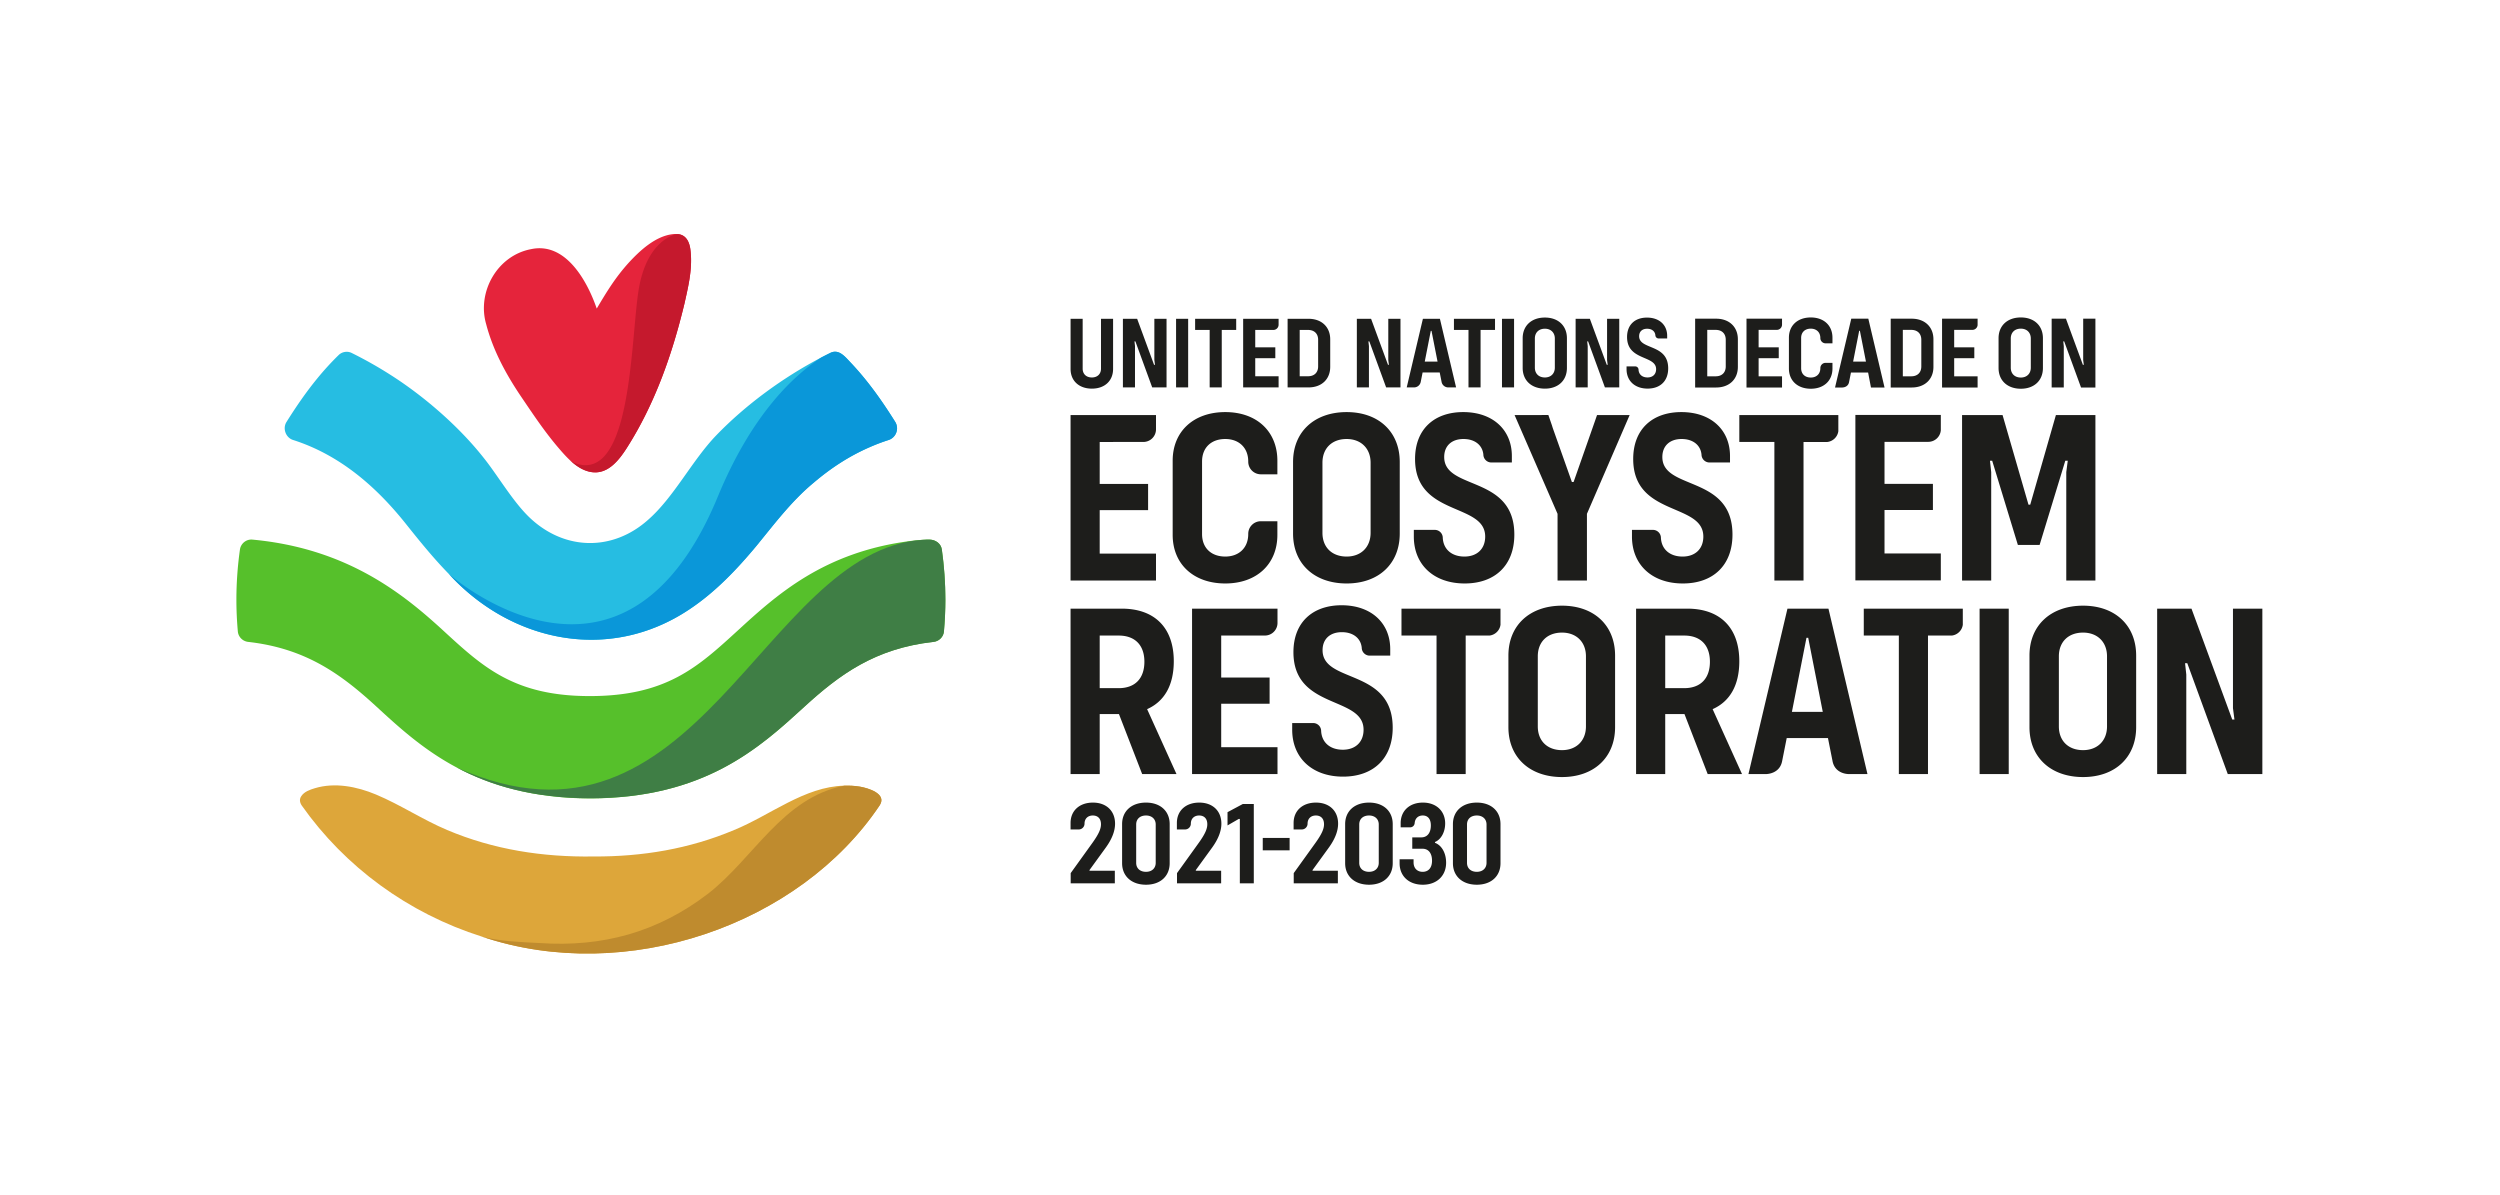 <svg xmlns="http://www.w3.org/2000/svg" xmlns:xlink="http://www.w3.org/1999/xlink" width="1031" height="493" viewBox="0 0 1031 493" xml:space="preserve">
  <defs>
    <path id="a" d="M97.49 96.501h292.383v296.747H97.49z"/>
  </defs>
  <clipPath id="b">
    <use xlink:href="#a" overflow="visible"/>
  </clipPath>
  <path clip-path="url(#b)" fill="#26BDE2" d="M369.165 173.952c-3.917-6.251-7.969-12.188-12.59-17.856a118.333 118.333 0 0 0-5.726-6.531c-2.225-2.312-4.852-5.841-8.457-4.012a167 167 0 0 0-3.747 1.903c-15.874 8.309-31.205 19.574-43.303 32.122-9.905 10.271-17.453 25.556-28.148 34.862-14.285 12.697-33.438 12.644-47.661.034-7.56-6.664-13.92-18.057-20.304-25.963-9.9-12.494-24.066-24.923-38.113-33.868a169.196 169.196 0 0 0-16.094-9.09c-1.76-.875-3.978-.5-5.38.888a116.273 116.273 0 0 0-8.82 9.656c-4.578 5.593-8.684 11.563-12.626 17.856-1.78 2.711-.351 6.601 2.73 7.514 18.866 6.055 33.729 18.705 46.175 34.219 5.755 7.215 11.504 14.364 17.978 20.989 25.545 27.982 66.044 36.867 99.266 14.6l.002-.004c10.61-7.06 19.424-16.329 27.524-26.046 7.437-9.084 14.569-18.6 23.64-26.115 7.076-6.033 14.567-10.929 22.924-14.596a80.162 80.162 0 0 1 7.999-3.048c2.087-.66 3.451-2.593 3.51-4.719a5.071 5.071 0 0 0-.779-2.795"/>
  <path clip-path="url(#b)" fill="#DDA63A" d="M354.578 324.398c-2.11-.354-4.286-.442-6.411-.385-16.386.371-30.571 12.243-45.427 18.291-18.468 7.777-37.853 11.021-57.993 10.908-20.877.312-41.161-2.805-60.32-10.908-10.141-4.27-19.234-10.403-29.385-14.647-7.922-3.312-16.965-5.082-25.205-2.597-2.052.619-4.362 1.419-5.576 3.262-.839 1.218-.7 2.578.204 3.906 17.737 25.16 43.785 44.403 74.324 54.053 59.417 20.044 130.986-4.726 164.065-54.273 2.94-4.718-4.863-7.031-8.276-7.61"/>
  <path clip-path="url(#b)" fill="#BF8B2E" d="M362.854 332.008c2.941-4.718-4.862-7.031-8.276-7.609-2.11-.354-4.286-.442-6.41-.385-25.413 4.953-37.27 29.842-56.176 44.552-20.711 15.861-43.561 22.134-69.543 20.34-7.458-.38-16.145-.671-23.66-2.624 59.418 20.043 130.985-4.726 164.065-54.274"/>
  <path clip-path="url(#b)" fill="#56C02B" d="M388.416 226.656c-.354-2.528-2.616-4.081-5.114-4.129-1.375-.027-4.542.156-7.599.544-36.093 4.564-55.543 22.397-71.591 37.085-16.423 15.032-29.398 26.907-60.898 26.907-31.029 0-43.932-11.86-60.266-26.877-16.687-15.341-39.815-34.04-78.884-37.656-2.488-.229-4.764 1.602-5.116 4.13a148.928 148.928 0 0 0-1.457 20.683c0 4.404.211 8.758.593 13.062.205 2.302 2.035 4.064 4.285 4.317 23.948 2.694 38.562 13.528 53.005 26.805 14.776 13.586 32.484 29.854 63.663 35.57.077.014.151.031.229.045 14.041 2.543 28.605 2.774 42.745.891 11.324-1.509 22.42-4.621 32.731-9.565 8.483-4.066 16.315-9.322 23.603-15.249 4.571-3.718 8.932-7.684 13.277-11.662 14.528-13.299 29.217-24.15 53.345-26.839 2.265-.253 4.11-2.027 4.316-4.348.379-4.292.591-8.632.591-13.026 0-7.026-.514-13.93-1.458-20.688"/>
  <path clip-path="url(#b)" fill="#0A97D9" d="m284.344 251.273.002-.003c10.611-7.06 19.426-16.328 27.524-26.045 7.438-9.085 14.571-18.601 23.64-26.116 7.078-6.034 14.567-10.929 22.924-14.595a79.45 79.45 0 0 1 8-3.048c2.087-.661 3.451-2.593 3.509-4.719a5.055 5.055 0 0 0-.778-2.796c-3.918-6.251-7.969-12.187-12.591-17.857a117.878 117.878 0 0 0-5.725-6.53c-2.225-2.312-4.853-5.84-8.458-4.012-1.251.615-2.5 1.252-3.746 1.903-12.256 8.048-29.011 24.402-42.594 57.305-39.455 95.569-110.972 31.913-110.972 31.913 25.545 27.984 66.045 36.868 99.265 14.6"/>
  <path clip-path="url(#b)" fill="#E5243B" d="M284.646 102.408c-.525-3.093-1.896-5.29-4.573-5.795a4.426 4.426 0 0 0-.369-.05c-.67-.062-1.387-.101-2.192-.001-7.207.778-13.708 6.845-18.386 11.962-5.346 5.966-8.83 11.633-13.031 18.734-4.041-11.703-12.965-27.56-27.12-24.497-13.924 2.652-22.33 17.682-18.476 30.943 2.841 10.867 8.278 20.827 14.546 30.074 4.815 7.105 9.585 14.28 15.172 20.812 1.452 1.698 3.038 3.531 4.791 5.173 2.507 2.349 5.359 4.302 8.676 4.887 6.816 1.201 11.456-4.687 14.74-9.805 11.595-18.139 18.816-38.757 23.833-59.594.698-3.107 1.479-6.453 2.034-9.846.683-4.235 1-8.6.355-12.997"/>
  <path clip-path="url(#b)" fill="#C5192D" d="M284.646 102.408c-.525-3.093-1.896-5.29-4.573-5.795-.115-.022-.25-.034-.369-.05-.274-.024-.507 0-.789.046 0 0-12.286 1.932-15.615 23.414-3.259 21.029-2.844 79.759-26.371 70.914a8.72 8.72 0 0 1-1.921-1.174c2.507 2.349 5.359 4.302 8.676 4.887 6.816 1.201 11.456-4.687 14.74-9.805 11.595-18.139 18.816-38.757 23.833-59.594.698-3.107 1.479-6.453 2.034-9.846.683-4.235 1-8.6.355-12.997"/>
  <path clip-path="url(#b)" fill="#3F7E45" d="M388.416 226.656c-.354-2.528-2.616-4.081-5.114-4.129-.386.003-.742-.004-1.086.006-.553.019-1.059.044-1.702.082-66.21 4.373-92.691 138.708-192.229 93.87 13.91 7.414 31.454 12.729 55.205 12.729 46.989 0 69.801-20.879 88.132-37.656 14.528-13.299 29.217-24.15 53.345-26.839 2.265-.253 4.11-2.027 4.316-4.348.379-4.292.591-8.632.591-13.026 0-7.027-.514-13.931-1.458-20.689"/>
  <defs>
    <path id="c" d="M0 0h1031v493H0z"/>
  </defs>
  <clipPath id="d">
    <use xlink:href="#c" overflow="visible"/>
  </clipPath>
  <path clip-path="url(#d)" fill="#1D1D1B" d="M833.396 160.314c5.506 0 9.107-3.388 9.107-8.556v-12.283c0-5.168-3.602-8.557-9.107-8.557-5.549 0-9.191 3.389-9.191 8.557v12.283c0 5.168 3.643 8.556 9.191 8.556m-4.15-20.713c0-2.457 1.609-4.066 4.15-4.066 2.456 0 4.108 1.609 4.108 4.066v12.03c0 2.457-1.652 4.067-4.108 4.067-2.541 0-4.15-1.61-4.15-4.067v-12.03zM851.104 142.736l-.212-1.949h.379l6.948 19.019h5.93v-28.38h-5.041v17.07l.255 1.948h-.382l-6.988-19.018h-5.888v28.38h4.999zM644.167 249.78c-13.342 0-22.101 8.147-22.101 20.571v29.534c0 12.424 8.759 20.572 22.101 20.572 13.239 0 21.895-8.148 21.895-20.572v-29.534c0-12.423-8.656-20.571-21.895-20.571m9.878 49.8c0 5.907-3.972 9.776-9.878 9.776-6.11 0-9.981-3.869-9.981-9.776v-28.923c0-5.906 3.871-9.777 9.981-9.777 5.906 0 9.878 3.871 9.878 9.777v28.923zM717.29 272.695c0-13.749-7.842-21.692-21.488-21.692h-21.081v68.232h12.018v-24.748h7.943l9.572 24.748h14.157l-12.12-26.783c7.13-3.158 10.999-9.879 10.999-19.757m-22.71 11.1h-7.842v-21.691h7.842c6.721 0 10.591 3.971 10.591 10.795 0 6.925-3.87 10.896-10.591 10.896M816.385 251.003h12.018v68.233h-12.018zM859.056 249.78c-13.342 0-22.1 8.147-22.1 20.571v29.534c0 12.424 8.758 20.572 22.1 20.572 13.239 0 21.896-8.148 21.896-20.572v-29.534c-.001-12.423-8.657-20.571-21.896-20.571m9.878 49.8c0 5.907-3.972 9.776-9.878 9.776-6.11 0-9.979-3.869-9.979-9.776v-28.923c0-5.906 3.869-9.777 9.979-9.777 5.906 0 9.878 3.871 9.878 9.777v28.923zM920.874 251.003v41.042l.612 4.684h-.917l-16.804-45.726H889.61v68.232h12.017v-41.042l-.508-4.683h.915l16.703 45.725h14.256v-68.232zM577.969 262.103h14.46v57.134h12.02v-57.134h9.841a5.2 5.2 0 0 0 4.518-4.437v-6.663H577.97v11.1zM768.621 262.103h14.461v57.134h12.019v-57.134h9.841a5.202 5.202 0 0 0 4.519-4.437v-6.663h-40.839v11.1zM716.697 151.292V139.94c0-5.168-3.602-8.514-8.98-8.514h-8.641v28.38h8.641c5.379.001 8.98-3.346 8.98-8.514m-12.623 3.897v-19.146h3.473c2.584 0 4.151 1.567 4.151 4.066v11.014c0 2.499-1.567 4.066-4.151 4.066h-3.473zM797.348 151.292V139.94c0-5.168-3.601-8.514-8.979-8.514h-8.642v28.38h8.642c5.378.001 8.979-3.346 8.979-8.514m-12.623 3.897v-19.146h3.475c2.583 0 4.15 1.567 4.15 4.066v11.014c0 2.499-1.567 4.066-4.15 4.066h-3.475zM734.91 155.189h-9.656v-7.455h8.302v-4.49h-8.302v-7.201l7.491-.003a2.165 2.165 0 0 0 2.165-2.165v-2.449h-14.654v28.38h14.654v-4.617zM815.562 155.189h-9.658v-7.455h8.302v-4.49h-8.302v-7.201l7.502-.003a2.164 2.164 0 0 0 2.156-1.984v-2.63h-14.656v28.38h14.656v-4.617zM746.771 160.315c5.379 0 8.938-3.304 8.938-8.345v-2.329h-2.928a2.162 2.162 0 0 0-2.07 2.16v.042c0 2.372-1.609 3.855-3.939 3.855-2.415 0-3.981-1.483-3.981-3.855V139.39c0-2.372 1.566-3.854 3.981-3.854 2.33 0 3.939 1.482 3.939 3.854v.036c0 1.196.97 2.165 2.164 2.165l2.834.001v-2.329c0-5.041-3.559-8.344-8.938-8.344-5.422 0-9.022 3.303-9.022 8.344v12.707c0 5.041 3.601 8.345 9.022 8.345M762.556 157.543l.778-3.921h7.074l1.177 6.184h5.599l-6.692-28.38h-7.03l-6.693 28.38h3.027c1.15-.056 2.468-.631 2.76-2.263m4.167-21.118h.296l2.499 12.707h-5.294l2.499-12.707zM737.149 251.002l-16.091 68.233h7.277c2.77-.135 5.934-1.517 6.636-5.441l1.873-9.427h17.007l1.88 9.467c.718 3.892 3.868 5.268 6.626 5.401h7.789l-16.092-68.233h-16.905zm1.833 42.57 6.008-30.552h.714l6.007 30.552h-12.729zM521.637 262.096a5.206 5.206 0 0 0 5.206-5.205v-5.888h-35.237v68.232h35.237v-11.1h-23.219v-17.924h19.959v-10.796h-19.959v-17.312l18.013-.007zM574.35 300.12c0-24.646-28.922-18.129-28.922-31.979 0-4.684 3.157-7.434 7.943-7.434 4.689 0 7.85 2.52 8.213 6.457v-.057a3.283 3.283 0 0 0 3.116 3.274h8.633v-2.647c0-10.795-7.843-18.128-20.063-18.128-11.915 0-19.858 7.027-19.858 19.35 0 23.831 28.923 17.924 28.923 31.979 0 5.092-3.362 8.249-8.555 8.249-5.328 0-8.732-3.062-8.941-7.788v.073a3.288 3.288 0 0 0-3.211-3.284h-8.726v2.75c0 11.711 8.352 19.349 20.979 19.349 12.322-.001 20.469-7.333 20.469-20.164M453.516 294.487h7.942l9.575 24.748h14.155l-12.119-26.783c7.129-3.158 10.999-9.879 10.999-19.757 0-13.749-7.842-21.692-21.488-21.692h-21.082v68.232h12.018v-24.748zm0-32.383h7.842c6.721 0 10.591 3.971 10.591 10.795 0 6.926-3.87 10.896-10.591 10.896h-7.842v-21.691zM555.358 169.947c-13.342 0-22.099 8.147-22.099 20.571v29.534c0 12.424 8.757 20.571 22.099 20.571 13.239 0 21.896-8.147 21.896-20.571v-29.534c0-12.424-8.656-20.571-21.896-20.571m9.878 49.8c0 5.906-3.972 9.776-9.878 9.776-6.11 0-9.979-3.87-9.979-9.776v-28.924c0-5.907 3.869-9.777 9.979-9.777 5.906 0 9.878 3.87 9.878 9.777v28.924zM663.826 171.16h-5.207l-.811 2.349-8.854 25.257h-.714l-8.216-23.192c.144.336.284.689.418 1.077l-1.896-5.491H633.34c.191 0 .382.003.57.008h-9.298l17.722 40.736V239.4h12.118v-27.496l17.618-40.736h-8.815c.189-.005.379-.008.571-.008M851.725 190.008h1.018l-.612 4.685v44.708h12.018v-68.233h-16.295l-10.59 36.967h-.714l-10.693-36.967h-16.701v68.233h12.017v-44.708l-.51-4.685h.916l10.592 34.727h8.962zM476.735 228.301h-23.219v-17.924h19.96v-10.795h-19.96v-17.313l18.013-.008a5.206 5.206 0 0 0 5.206-5.205v-5.887h-35.236v68.232h35.236v-11.1zM505.303 240.624c12.934 0 21.488-7.944 21.488-20.063v-5.601h-7.039a5.2 5.2 0 0 0-4.977 5.193v.103c0 5.703-3.871 9.267-9.472 9.267-5.806 0-9.573-3.564-9.573-9.267v-29.941c0-5.703 3.767-9.269 9.573-9.269 5.601 0 9.472 3.566 9.472 9.269v.086a5.205 5.205 0 0 0 5.205 5.206l6.811.003v-5.601c0-12.119-8.554-20.063-21.488-20.063-13.036 0-21.693 7.944-21.693 20.063v30.552c0 12.119 8.657 20.063 21.693 20.063M595.588 188.481c0-4.686 3.156-7.436 7.943-7.436 4.689 0 7.85 2.52 8.213 6.457v-.056a3.284 3.284 0 0 0 3.114 3.275h8.633v-2.648c0-10.795-7.842-18.128-20.062-18.128-11.916 0-19.858 7.028-19.858 19.35 0 23.83 28.922 17.924 28.922 31.978 0 5.092-3.362 8.249-8.554 8.249-5.328 0-8.732-3.062-8.942-7.788v.074a3.288 3.288 0 0 0-3.21-3.285h-8.726v2.75c0 11.711 8.351 19.35 20.979 19.35 12.322 0 20.47-7.333 20.47-20.165 0-24.645-28.922-18.127-28.922-31.977M694.002 240.624c12.323 0 20.471-7.333 20.471-20.165 0-24.645-28.923-18.128-28.923-31.977 0-4.686 3.157-7.436 7.944-7.436 4.689 0 7.849 2.52 8.212 6.457v-.056a3.284 3.284 0 0 0 3.116 3.275h8.633v-2.648c0-10.795-7.842-18.128-20.062-18.128-11.915 0-19.859 7.028-19.859 19.35 0 23.83 28.923 17.924 28.923 31.978 0 5.092-3.361 8.249-8.555 8.249-5.326 0-8.732-3.062-8.941-7.788v.074a3.29 3.29 0 0 0-3.211-3.285h-8.726v2.75c-.001 11.71 8.351 19.35 20.978 19.35M731.754 239.401h12.019v-57.133h9.842a5.201 5.201 0 0 0 4.517-4.436v-6.664h-40.837v11.1h14.46v57.133zM795.211 182.214c2.728 0 4.962-2.1 5.184-4.771v-6.321h-35.236v68.232h35.236v-11.1h-23.22V210.33h19.96v-10.795h-19.96v-17.312l18.036-.009zM450.291 160.274c5.28 0 8.744-3.21 8.744-8.11v-20.699h-4.985v20.572c0 2.238-1.52 3.633-3.759 3.633-2.323 0-3.802-1.436-3.802-3.633v-20.572h-4.985v20.699c-.001 4.9 3.506 8.11 8.787 8.11M468.073 142.744l-.211-1.943h.38l6.927 18.967h5.914v-28.302h-5.026v17.023l.253 1.943h-.38l-6.97-18.966h-5.872v28.302h4.985zM485.011 131.466h4.985v28.302h-4.985zM498.866 159.768h4.985V136.07h5.956v-4.604h-16.94v4.604h5.999zM527.294 155.164h-9.632v-7.435h8.279v-4.478h-8.279v-7.181h7.472a2.16 2.16 0 0 0 2.16-2.16v-2.444h-14.616v28.302h14.616v-4.604zM548.583 151.278v-11.322c0-5.153-3.592-8.49-8.955-8.49h-8.618v28.302h8.618c5.363 0 8.955-3.337 8.955-8.49m-12.589 3.886V136.07h3.464c2.576 0 4.141 1.563 4.141 4.055v10.983c0 2.493-1.564 4.056-4.141 4.056h-3.464zM572.531 148.489l.254 1.943h-.38l-6.97-18.966h-5.872v28.303h4.986v-17.025l-.212-1.943h.38l6.928 18.968h5.914v-28.303h-5.028zM605.605 159.768h4.984V136.07h5.956v-4.604h-16.94v4.604h6zM619.417 131.466h4.985v28.302h-4.985zM637.116 160.274c5.491 0 9.082-3.379 9.082-8.532v-12.251c0-5.153-3.591-8.533-9.082-8.533-5.534 0-9.167 3.38-9.167 8.533v12.251c0 5.153 3.633 8.532 9.167 8.532m-4.139-20.656c0-2.45 1.604-4.055 4.14-4.055 2.45 0 4.097 1.605 4.097 4.055v11.997c0 2.45-1.646 4.055-4.097 4.055-2.535 0-4.14-1.605-4.14-4.055v-11.997zM654.771 142.744l-.21-1.943h.38l6.927 18.967h5.914v-28.302h-5.026v17.023l.253 1.943h-.38l-6.97-18.966h-5.872v28.302h4.984zM585.902 157.523l.779-3.923h7.055l.778 3.923a2.788 2.788 0 0 0 2.735 2.245h3.245l-6.674-28.302h-7.014l-6.674 28.302h3.034c1.333 0 2.478-.94 2.736-2.245m4.159-21.073h.297l2.491 12.672h-5.279l2.491-12.672zM679.481 160.258c5.105 0 8.481-3.038 8.481-8.354 0-10.211-11.983-7.511-11.983-13.249 0-1.941 1.309-3.08 3.292-3.08 1.942 0 3.251 1.044 3.402 2.675v-.023a1.36 1.36 0 0 0 1.291 1.356h3.577v-1.096c0-4.473-3.249-7.511-8.313-7.511-4.936 0-8.227 2.911-8.227 8.017 0 9.872 11.981 7.426 11.981 13.248 0 2.11-1.393 3.418-3.544 3.418-2.207 0-3.617-1.269-3.705-3.227v.031c0-.742-.592-1.343-1.328-1.361h-3.615v1.139c.001 4.852 3.461 8.017 8.691 8.017M456.141 349.389c2.294-3.222 3.709-6.492 3.709-9.713 0-5.32-3.66-8.688-9.126-8.688-5.564 0-9.225 3.367-9.225 8.395v2.685h3.368c1.32 0 2.391-1.07 2.391-2.392 0-2.001 1.318-3.367 3.416-3.367 2.05 0 3.369 1.269 3.369 3.611 0 1.903-.928 4.051-3.515 7.662l-8.98 12.495v4.197h18.205v-5.173h-10.445v-.293l6.833-9.419zM472.613 330.988c-5.955 0-9.859 3.514-9.859 8.883v16.106c0 5.368 3.904 8.883 9.859 8.883 5.906 0 9.761-3.515 9.761-8.883v-16.106c0-5.369-3.855-8.883-9.761-8.883m4.002 24.843c0 2.245-1.61 3.709-4.002 3.709-2.441 0-4.052-1.415-4.052-3.709v-15.812c0-2.295 1.611-3.709 4.052-3.709 2.392 0 4.002 1.463 4.002 3.709v15.812zM499.988 349.389c2.294-3.222 3.709-6.492 3.709-9.713 0-5.32-3.66-8.688-9.126-8.688-5.565 0-9.225 3.367-9.225 8.395v2.685h3.368c1.32 0 2.391-1.07 2.391-2.392 0-2.001 1.318-3.367 3.416-3.367 2.05 0 3.369 1.269 3.369 3.611 0 1.903-.928 4.051-3.515 7.662l-8.98 12.495v4.197h18.204v-5.173h-10.444v-.293l6.833-9.419zM506.23 334.941v5.466l4.638-2.683h.439v26.55h5.758v-32.7h-4.539zM520.76 345.558h11.08v5.124h-11.08zM548.125 349.389c2.295-3.222 3.709-6.492 3.709-9.713 0-5.32-3.659-8.688-9.126-8.688-5.563 0-9.225 3.367-9.225 8.395v2.685h3.368c1.32 0 2.391-1.07 2.391-2.392 0-2.001 1.318-3.367 3.417-3.367 2.05 0 3.368 1.269 3.368 3.611 0 1.903-.928 4.051-3.514 7.662l-8.981 12.495v4.197h18.204v-5.173h-10.443v-.293l6.832-9.419zM564.598 330.988c-5.955 0-9.859 3.514-9.859 8.883v16.106c0 5.368 3.904 8.883 9.859 8.883 5.905 0 9.761-3.515 9.761-8.883v-16.106c-.001-5.369-3.856-8.883-9.761-8.883m4.002 24.843c0 2.245-1.611 3.709-4.002 3.709-2.441 0-4.052-1.415-4.052-3.709v-15.812c0-2.295 1.61-3.709 4.052-3.709 2.391 0 4.002 1.463 4.002 3.709v15.812zM591.787 347.582v-.341c2.489-1.025 4.198-4.051 4.198-7.663 0-5.125-3.71-8.59-9.176-8.59-5.467 0-9.176 3.367-9.176 8.492v1.708h3.951c.979 0 1.757-.777 1.826-1.755v-.005c.167-1.936 1.44-3.12 3.35-3.12 2.001 0 3.319 1.366 3.319 4.099 0 3.076-1.465 4.931-3.954 4.931h-3.709v4.686h4.245c2.441 0 3.905 1.854 3.905 4.929 0 3.025-1.562 4.588-3.855 4.588s-3.759-1.513-3.759-3.904v-1.269h-5.759v1.659c0 5.271 3.808 8.834 9.566 8.834s9.615-3.66 9.615-9.078c.002-3.954-1.805-7.176-4.587-8.201M609.046 330.988c-5.955 0-9.859 3.514-9.859 8.883v16.106c0 5.368 3.904 8.883 9.859 8.883 5.906 0 9.761-3.515 9.761-8.883v-16.106c0-5.369-3.855-8.883-9.761-8.883m4.002 24.843c0 2.245-1.61 3.709-4.002 3.709-2.441 0-4.052-1.415-4.052-3.709v-15.812c0-2.295 1.61-3.709 4.052-3.709 2.392 0 4.002 1.463 4.002 3.709v15.812z"/>
</svg>
